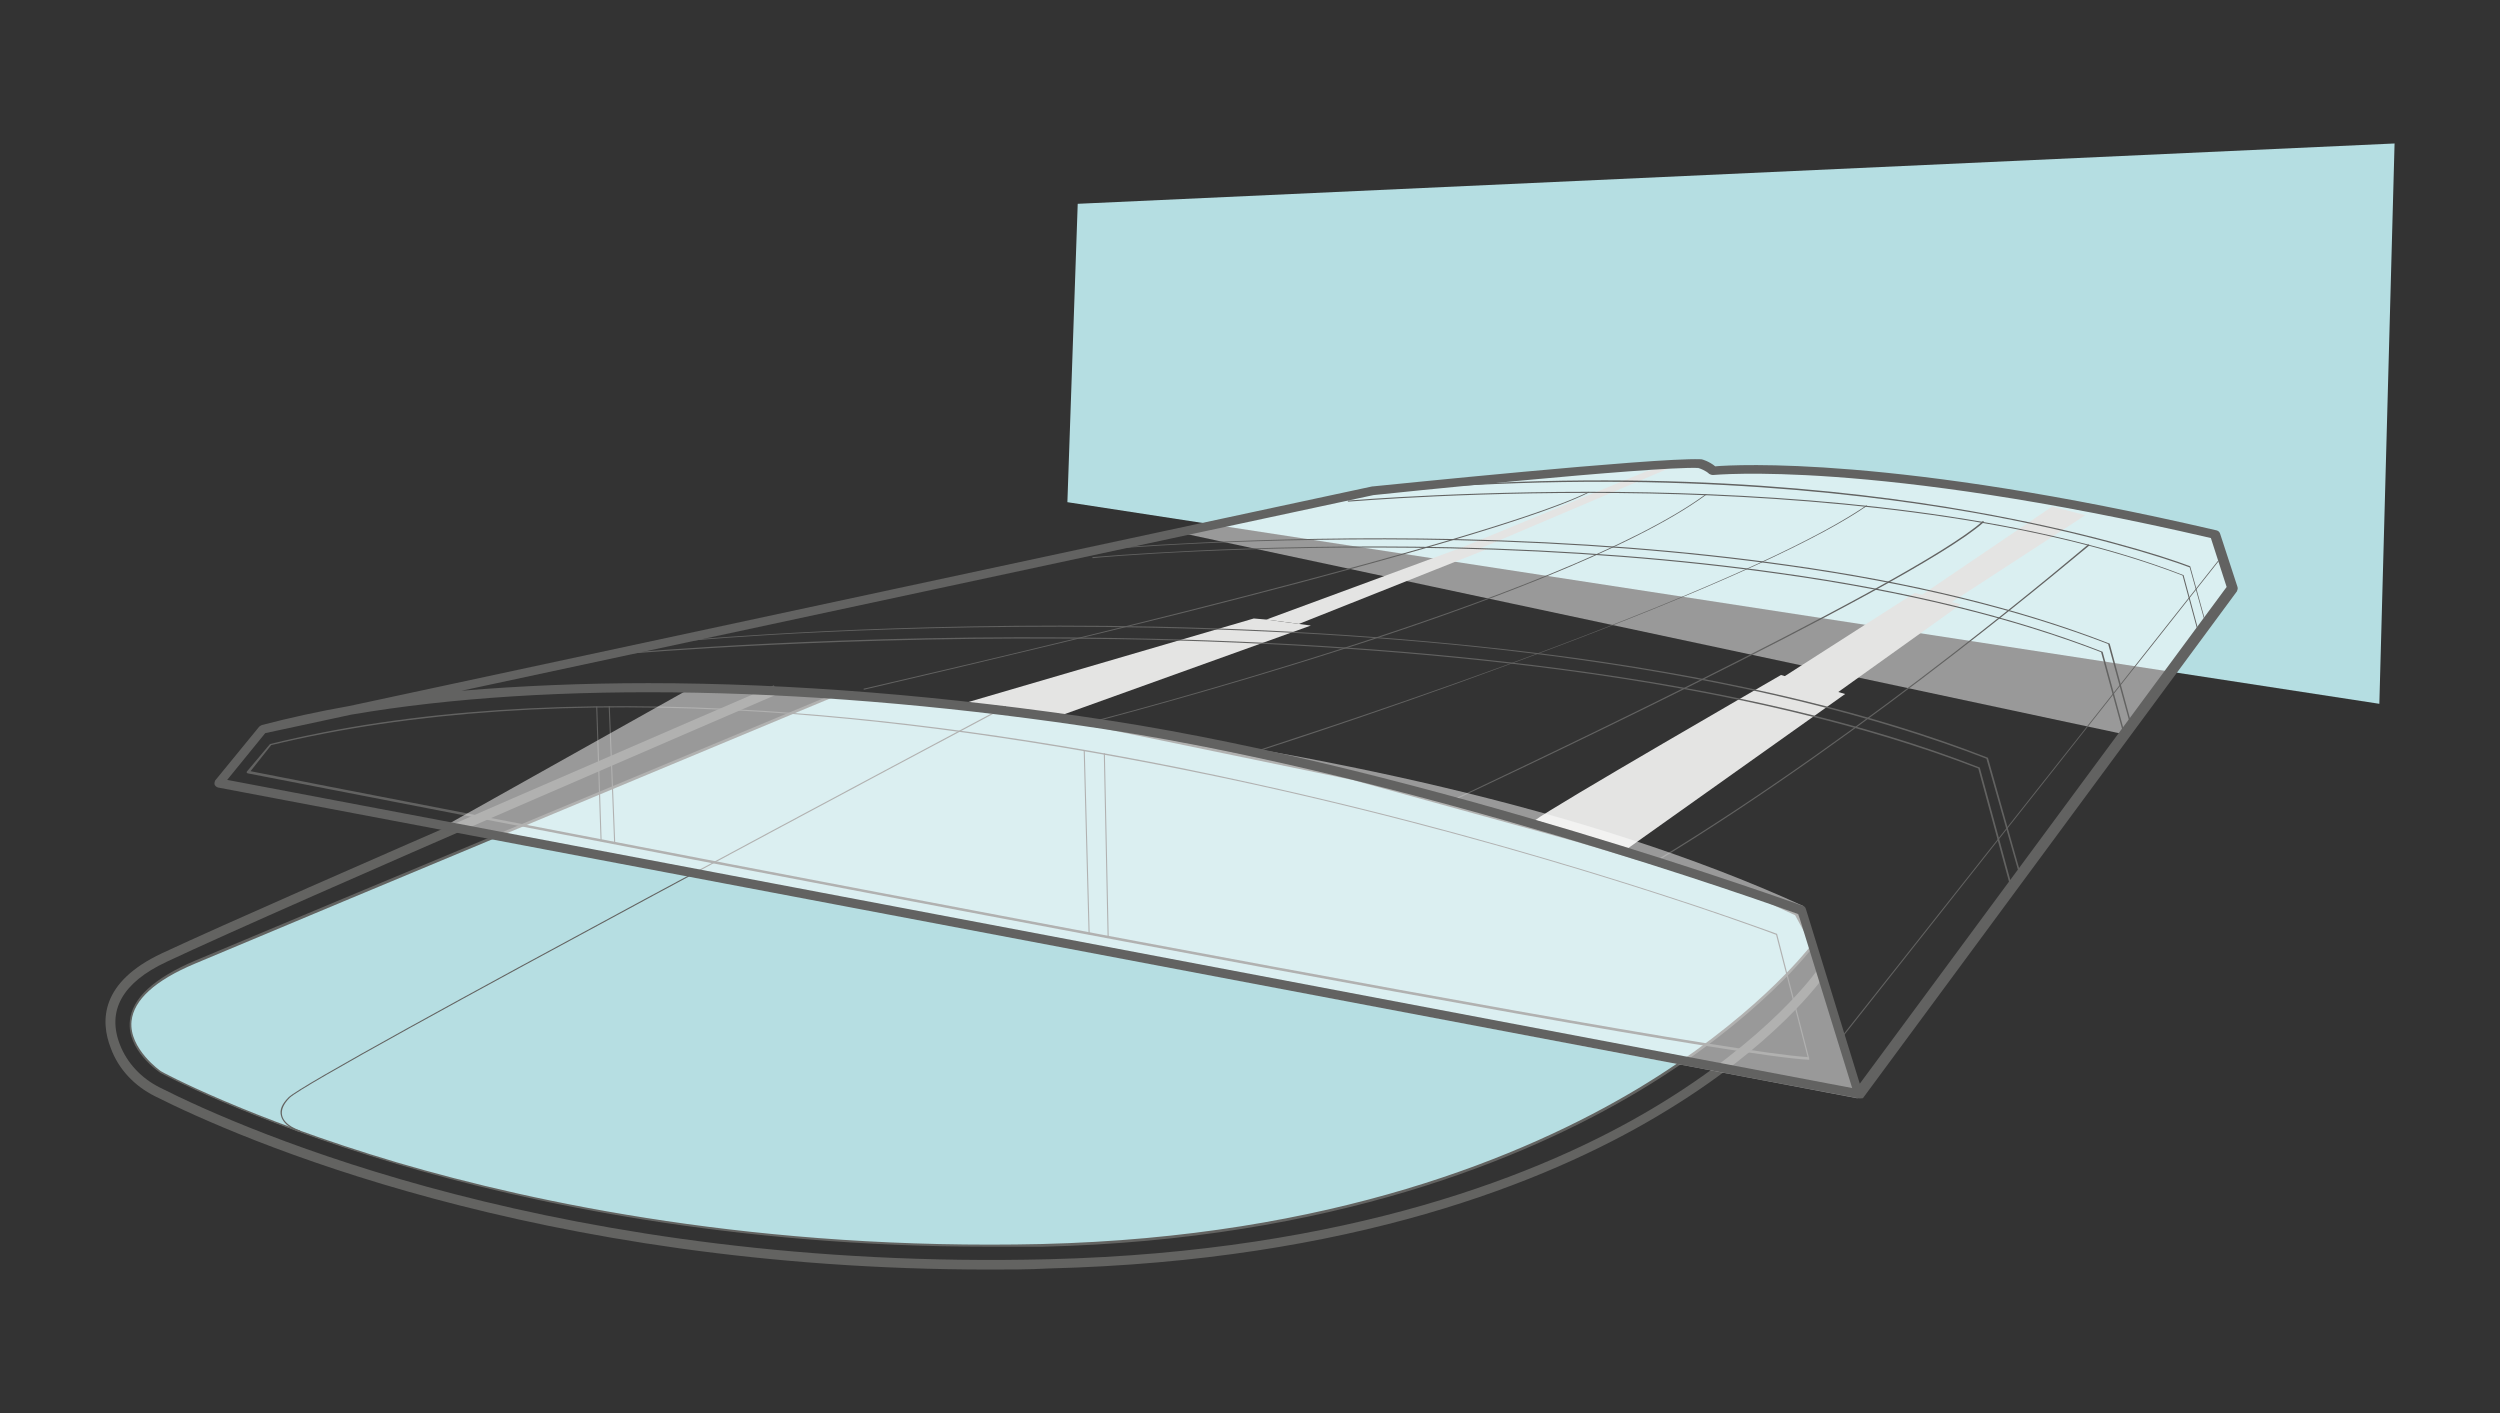 <?xml version="1.0" encoding="utf-8"?>
<!-- Generator: Adobe Illustrator 21.0.0, SVG Export Plug-In . SVG Version: 6.00 Build 0)  -->
<svg version="1.1" id="Layer_1" xmlns="http://www.w3.org/2000/svg" xmlns:xlink="http://www.w3.org/1999/xlink" x="0px" y="0px"
	 viewBox="0 0 460 260" style="enable-background:new 0 0 460 260;" xml:space="preserve">
<rect x="0" y="0" width="460" height="260" fill="#333333" stroke="none"/>
<style type="text/css">
	.st0{fill:#B7DFE3;}
	.st1{opacity:0.5;enable-background:new    ;}
	.st2{fill:#FFFFFF;}
	.st3{fill:#626261;}
	.st4{fill:#E4E3E3;}
	.st5{fill:none;stroke:#626261;stroke-width:3;stroke-linecap:round;stroke-linejoin:round;stroke-miterlimit:10;}
	.st6{fill:#B6DEE2;}
	.st7{fill:#636361;}
	.st8{opacity:0.5;}
	.st9{fill:#E4E4E3;}
	.st10{fill:none;}
	.st11{fill:none;stroke:#626261;stroke-width:0.5;stroke-linecap:round;stroke-linejoin:round;stroke-miterlimit:10;}
	.st12{fill:#B6DEE2;stroke:#636361;stroke-width:0.25;stroke-miterlimit:10;}
	.st13{fill:#B5DEE2;}
	.st14{opacity:0.5;fill:#FFFFFF;}
</style>
<g>
	<g>
		<path class="st0" d="M53.9-161.8V-314l294.2,30.4v72L52.6-143L53.9-161.8z M312.9-108.9c0,0-6.2,2.7-17.3,4.5
			c-25.9,5.6-72.4,3.8-84.9,3.3c-12.5-0.6-77.7-6.1-84.8-6.9c-7.1-0.8-21.7-4.1-21.7-8.7c0-4.6,16.5-9.8,23.3-11.7
			c6.8-1.9,117.5-36,122.3-37s7.8-1.9,10.2-1.5c0,0,14.8,9.7,24.6,20.3C294.3-136,310.3-116.5,312.9-108.9L312.9-108.9z"/>
	</g>
	<g class="st1">
		<path class="st2" d="M46.8-126.9c5.2-9.7,31.3-57,86.1-71.6c35.8-6,93.2-14.2,98.4-14.2c5.2,0,16.8,0.7,19,0.7
			c2.2,0,9.3,0.4,9.3,0.4s22.7-4.8,31.3-4.5s13,0.7,13,0.7l6-0.4c0,0,17.9-2.6,26.5-2.6c8.6,0,16.4,2.6,16.4,2.6l-8.9,19L304-185.8
			l-150.2,35.4L47.1-120.2L46.8-126.9L46.8-126.9z"/>
	</g>
	<g>
		<path class="st3" d="M241.3-97.6c-12.3,0-23.1-0.4-30-0.7c-13.4-0.6-82.2-7-90.7-8c-4.2-0.5-9.4-1.8-13.3-3.5
			c-3.5-1.4-7.6-3.7-7.6-6.5c0-5.3,13.1-10.5,20.1-12.4c2.5-0.7,17.1-5.1,35.5-10.7c37.4-11.3,88.6-26.8,92-27.5
			c1.2-0.2,2.3-0.5,3.3-0.7c3.4-0.8,5.9-1.3,7.9-1c0.1,0,0.2,0.1,0.2,0.2c0,0.1-0.1,0.2-0.2,0.2c-2-0.3-4.4,0.2-7.7,1
			c-1,0.2-2.1,0.5-3.3,0.7c-3.5,0.7-54.6,16.2-92,27.5c-18.4,5.6-33,10-35.5,10.7c-4.5,1.3-9.3,3.2-12.7,5c-4.6,2.5-7,4.9-7,7
			c0,2,2.6,4.1,7.3,6.1c3.9,1.6,9.1,3,13.2,3.5c8.5,1,77.3,7.4,90.7,8c17.8,0.8,62.1,2,89.2-3.8c12-1.9,14.5-4.1,14.5-4.1
			c0.1-0.1,0.2-0.1,0.3,0c0.1,0.1,0.1,0.2,0,0.3c-0.1,0.1-2.5,2.2-14.7,4.2C283.9-98.5,260.8-97.6,241.3-97.6z"/>
	</g>
	<g>
		<path class="st3" d="M241.4-100.2c-12.5,0-23.7-0.4-30.7-0.7c-12.6-0.6-78.2-6.1-84.8-6.9c-7.2-0.8-21.9-4.1-21.9-8.9
			c0-4.5,14.7-9.4,23.5-11.9c2.4-0.7,17.3-5.3,36.3-11c35-10.7,82.9-25.3,86-26c1.1-0.2,2.1-0.5,3-0.7c3.1-0.7,5.3-1.2,7.2-0.9
			c0.1,0,0.2,0.1,0.2,0.2c0,0.1-0.1,0.2-0.2,0.2c-1.8-0.3-4,0.2-7,0.9c-0.9,0.2-1.9,0.4-3,0.7c-3.1,0.6-51,15.3-86,26
			c-18.9,5.8-33.9,10.4-36.3,11c-20.9,6-23.2,10-23.2,11.5c0,4.4,14.8,7.7,21.5,8.5c6.7,0.8,72.2,6.3,84.8,6.9
			c17.3,0.8,60.3,2,84.8-3.3c11-1.8,17.2-4.4,17.3-4.5c0.1,0,0.2,0,0.3,0.1c0,0.1,0,0.2-0.1,0.3c-0.1,0-6.3,2.7-17.4,4.5
			C281-101,259.8-100.2,241.4-100.2z"/>
	</g>
	<g>
		<path class="st4" d="M297.8-136.8l51.7-29.8c0,0-7.5-8-9.1-8.6l-52.9,26.9C287.4-148.2,294.9-140.4,297.8-136.8z M254.8-174.1
			l62.5-18.1c0,0-2.7-1.6-4.3-2.1l-62.5,17.6C250.5-176.7,252.2-175.8,254.8-174.1z"/>
	</g>
	<g>
		<path class="st4" d="M318.5-191.2l33.3-9.8c0,0-1.5-0.9-2.4-1.2l-33.1,9.6C316.3-192.5,317-192.2,318.5-191.2L318.5-191.2z
			 M354-199.6l23.8-7.9c0,0-1.5-0.9-2.4-1.2l-23.6,7.8C351.8-200.9,352.6-200.5,354-199.6L354-199.6z M348.1-168l26.9-15.5
			c0,0-4.3-3.8-5.1-4.1l-27.5,14.1C342.4-173.6,346.6-169.8,348.1-168L348.1-168z"/>
	</g>
	<g>
		<path class="st3" d="M134.4-107C134.4-107,134.4-107,134.4-107c-2.4-0.2-3.5-0.6-3.6-1.3c-0.2-1.5,5.1-3.4,13.7-6.5l0.3-0.1
			c2.1-0.7,6.8-2.4,12.9-4.6c21.8-7.8,62.4-22.2,69.1-24.4c1.6-0.5,3.6-1.2,5.9-2c9.8-3.4,23.2-8.1,29.1-8.4
			c7.1-0.4,15.1,0.7,15.6,0.9c0.1,0,0.2,0.2,0.1,0.3c0,0.1-0.2,0.2-0.3,0.1c-0.5-0.2-8.4-1.3-15.4-0.9c-5.8,0.4-19.7,5.2-28.9,8.4
			c-2.3,0.8-4.3,1.5-5.9,2c-6.7,2.2-47.3,16.7-69.1,24.4c-6.1,2.2-10.8,3.8-12.9,4.6l-0.3,0.1c-6,2.1-13.5,4.8-13.4,6
			c0,0.2,0.4,0.7,3.2,0.9c0.1,0,0.2,0.1,0.2,0.2C134.6-107.1,134.5-107,134.4-107z"/>
	</g>
	<g>
		<path class="st3" d="M323.6-89.5c-0.1,0-0.2-0.1-0.2-0.1c-0.1-0.3-10.9-27.4-36.6-54.1c-15.1-15.7-32.3-28.2-51.1-37.2
			c-23.5-11.2-49.7-16.9-77.8-16.9c-18,0-35.2,4.5-51.2,13.3C94-177.6,82-167.7,71.2-155.3c-18.5,21.1-27.5,42.4-27.5,42.6
			c0,0.1-0.1,0.1-0.2,0.1c-0.1,0-0.1,0-0.2-0.1c-0.6-0.7-1.2-1.4-1.9-2.1c-0.1-0.1-0.1-0.1,0-0.2c7.5-19.7,22.3-40.6,39.5-55.9
			c22.5-19.9,48.8-30.5,76-30.5c28.5,0,55.3,5.8,79.5,17.2c19.4,9.1,37.2,21.8,53,37.8c26.9,27.2,38.7,54.7,38.8,55
			c0,0.1,0,0.1,0,0.2c0,0.1-0.1,0.1-0.1,0.1L323.6-89.5C323.7-89.5,323.6-89.5,323.6-89.5z M157.9-198.4c28.2,0,54.4,5.7,78,17
			c18.9,9,36.1,21.6,51.2,37.3c24.6,25.6,35.6,51.6,36.6,54.1l4-1.4c-1.1-2.6-13-28.8-38.6-54.7c-15.8-15.9-33.6-28.6-52.9-37.7
			c-24.2-11.4-50.9-17.1-79.3-17.1c-27.1,0-53.3,10.5-75.7,30.4c-17.1,15.2-31.9,36-39.4,55.6c0.5,0.6,1,1.2,1.5,1.8
			c1.2-2.7,10.2-22.7,27.5-42.4c10.9-12.4,22.9-22.3,35.7-29.4C122.6-193.9,139.8-198.4,157.9-198.4z"/>
	</g>
	<g>
		<path class="st4" d="M375.8-182.2l20.1-11.6c0,0-2.9-3.1-3.5-3.3l-20.6,10.5C371.7-186.6,374.7-183.6,375.8-182.2L375.8-182.2z"/>
	</g>
	<g>
		<path class="st3" d="M376-129.8c-0.1,0-0.2,0-0.2-0.1c-1.9-3.9-12.2-24.2-34-43.9c-12.6-11.3-26.7-20.3-41.9-26.7
			c-18.8-7.9-39.4-11.9-61.3-11.9c-14.2,0-94.7,12-98.1,12.7c-0.1,0-0.2-0.1-0.2-0.2c0-0.1,0.1-0.2,0.2-0.2
			c3.4-0.6,84-12.7,98.2-12.7c22,0,42.7,4,61.5,11.9c15.3,6.4,29.4,15.4,42,26.8c21.9,19.7,32.3,40.1,34.1,44
			C376.3-130,376.2-129.8,376-129.8C376.1-129.8,376-129.8,376-129.8z"/>
	</g>
	<g>
		<path class="st3" d="M374.1-134c-0.1,0-0.1,0-0.2-0.1c-0.1-0.1-0.1-0.2,0-0.3l23.8-18.2c-0.8-1.7-8.1-16.6-23.6-31.4
			c-9.6-9.2-20.5-16.5-32.4-21.7c-14.8-6.5-31.1-9.9-48.5-9.9c-11,0-34.4,3.8-36.6,4.2c-0.1,0-0.2-0.1-0.2-0.2
			c0-0.1,0.1-0.2,0.2-0.2c2.2-0.4,25.7-4.2,36.7-4.2c17.5,0,33.8,3.3,48.7,9.9c11.9,5.3,22.8,12.6,32.5,21.8
			c16.5,15.7,23.7,31.5,23.8,31.7c0,0.1,0,0.2-0.1,0.3L374.2-134C374.2-134,374.1-134,374.1-134z"/>
	</g>
	<g>
		<path class="st3" d="M51.9-109.7c-0.1,0-0.1,0-0.2-0.1l-0.6-0.7l-15.5-1.4c-0.1,0-0.2-0.1-0.2-0.2c0-0.1,0.1-0.2,0.2-0.2l4.5-1.2
			l2.2-0.6c0.1,0,0.2,0,0.3,0.2c0,0.1,0,0.2-0.2,0.3l-2.2,0.6l-3.4,0.9l14.3,1.3c0.1,0,0.1,0,0.1,0.1l0.6,0.7l67.7-18.6
			c0.1,0,0.2,0,0.3,0.2c0,0.1,0,0.2-0.2,0.3L51.9-109.7C52-109.7,51.9-109.7,51.9-109.7z M47.1-119.9c0,0-0.1,0-0.1-0.1l-2.2-1.8
			c-0.1-0.1-0.1-0.2,0-0.3c0.1-0.1,0.2-0.1,0.3,0l2.1,1.7l95.1-26.2c0.1,0,0.2,0,0.3,0.1c0,0,0,0,0,0.1
			c7.7-16.5,22.9-37.4,44.7-49.9c0.1-0.1,0.2,0,0.3,0.1c0.1,0.1,0,0.2-0.1,0.3c-24.7,14.1-40.9,39-47.2,56.1
			c0.5,0.5,1.1,0.6,1.4,0.6c1.1-2.6,16.8-39,49.8-56.5c0.1-0.1,0.2,0,0.3,0.1c0.1,0.1,0,0.2-0.1,0.3c-33.9,18-49.5,56.1-49.7,56.5
			c0,0.1-0.1,0.1-0.2,0.1c-0.1,0-1.2,0-1.9-0.9c0-0.1-0.1-0.1,0-0.2c0.8-2,1.7-4.2,2.7-6.4c0,0-0.1,0-0.1,0L47.1-119.9
			C47.1-119.9,47.1-119.9,47.1-119.9z M397.1-154.5c-0.1,0-0.1,0-0.2-0.1c-0.1-0.1-0.1-0.2,0-0.3l17.7-13.9
			c-0.7-1.5-6.4-13-18.4-24.4c-11.8-11.2-32.3-24.5-63-24.5c0,0-0.1,0-0.1,0c-8.5,0-24.6,2.7-26.6,3c-0.1,0-0.2-0.1-0.3-0.2
			c0-0.1,0.1-0.2,0.2-0.2c2-0.4,18.1-3,26.6-3c0,0,0.1,0,0.1,0c30.8,0,51.4,13.4,63.3,24.7c12.9,12.2,18.5,24.6,18.6,24.7
			c0,0.1,0,0.2-0.1,0.3l-17.9,14C397.2-154.5,397.1-154.5,397.1-154.5z M208.6-157.6C208.6-157.6,208.6-157.6,208.6-157.6
			c0,0-0.9,0-1.4-0.6c0-0.1-0.1-0.1,0-0.2c3.6-9.6,10.2-19.6,18.2-27.5c0.1-0.1,0.2-0.1,0.3,0s0.1,0.2,0,0.3
			c-7.8,7.6-14.6,17.8-18.1,27.2c0.3,0.2,0.6,0.3,0.8,0.4c0.7-1.6,6.7-15.4,18.8-27.1c0.1-0.1,0.2-0.1,0.3,0c0.1,0.1,0.1,0.2,0,0.3
			c-12.7,12.2-18.7,26.9-18.7,27.1C208.7-157.7,208.6-157.6,208.6-157.6z"/>
	</g>
	<g>
		<path class="st3" d="M332.2-87.5C332.1-87.5,332.1-87.5,332.2-87.5l-21.1-1.6c-0.1,0-0.2-0.1-0.2-0.2v-1.5c0-0.1,0-0.1,0.1-0.2
			l8.7-7.1c0.1-0.1,0.2-0.1,0.3,0c0.1,0.1,0.1,0.2,0,0.3l-8.6,7v1.2l20.8,1.6l92.9-80.8l-0.1-0.8l-2.9-0.1c0,0,0,0.1-0.1,0.1
			l-45.8,39.9c0,0,0,0,0,0l-47.9,38.6c-0.1,0.1-0.2,0.1-0.3,0c-0.1-0.1-0.1-0.2,0-0.3l47.9-38.6l45.6-39.6l-7.2-0.2
			c-0.1,0-0.2-0.1-0.2-0.2c0-0.1,0.1-0.2,0.2-0.2c0,0,0,0,0,0l10.9,0.2c0.1,0,0.2,0.1,0.2,0.2l0.1,1.1c0,0.1,0,0.1-0.1,0.2l-93.1,81
			C332.3-87.5,332.2-87.5,332.2-87.5z M51.9-109.7C51.9-109.7,51.9-109.7,51.9-109.7c-12.9-1-16.2-1.2-17-1.4c0,0,0,0,0,0l0,0
			c-0.3-0.1-0.3-0.1-0.3-0.2c0-0.1,0-0.2,0.1-0.2c0.1,0,0.5-0.4,0.8-0.8c0.1-0.1,0.2-0.1,0.3,0c0.1,0.1,0.1,0.2,0,0.3
			c-0.2,0.2-0.3,0.4-0.5,0.5c2.4,0.2,12.5,1,16.6,1.3c0.1,0,0.2,0.1,0.2,0.2C52.1-109.8,52-109.7,51.9-109.7z M45.6-111.2
			c-0.1,0-0.2-0.1-0.2-0.2c0-0.1,0-0.2,0.1-0.3l96.2-27.6l65.6-19.5c0.1,0,0.2,0,0.3,0.1c0,0.1,0,0.2-0.1,0.3l-65.6,19.5L45.6-111.2
			C45.6-111.2,45.6-111.2,45.6-111.2z M39.8-111.5c-0.1,0-0.2-0.1-0.2-0.2c0-0.1,0-0.2,0.1-0.3l3.6-1.1l96.4-27.2
			c0.1,0,0.2,0,0.3,0.1c0,0.1,0,0.2-0.1,0.3l-96.4,27.2L39.8-111.5C39.8-111.5,39.8-111.5,39.8-111.5z M145.2-145.9
			c-0.1,0-0.2-0.1-0.2-0.2c0-0.1,0-0.2,0.2-0.3l64.4-17.4c0.1,0,0.2,0,0.3,0.2c0,0.1,0,0.2-0.2,0.3L145.2-145.9
			C145.2-145.9,145.2-145.9,145.2-145.9z M208.6-157.6c-0.1,0-0.2-0.1-0.2-0.2c0-0.1,0-0.2,0.1-0.3l45.3-13.3c0.1,0,0.2,0,0.3,0.1
			c0,0.1,0,0.2-0.1,0.3L208.6-157.6C208.6-157.6,208.6-157.6,208.6-157.6z M211.2-162.7c-0.1,0-0.2-0.1-0.2-0.2c0-0.1,0-0.2,0.1-0.3
			l37.4-11.6c0.1,0,0.2,0,0.3,0.1c0,0.1,0,0.2-0.1,0.3L211.2-162.7C211.3-162.7,211.2-162.7,211.2-162.7z"/>
	</g>
	<g>
		<path class="st3" d="M331.9-89C331.9-89,331.9-89,331.9-89l-20.8-1.5c-0.1,0-0.2-0.1-0.2-0.2c0-0.1,0.1-0.2,0.2-0.2l20.7,1.5
			L425-170c0.1-0.1,0.2-0.1,0.3,0c0.1,0.1,0.1,0.2,0,0.3L332-89.1C332-89.1,332-89,331.9-89z M51.2-110.5c-0.1,0-0.2-0.1-0.2-0.2
			c0-0.1,0-0.2,0.1-0.3l204.4-59.3c0.1,0,0.2,0,0.3,0.1c0,0.1,0,0.2-0.1,0.3L51.2-110.5C51.3-110.5,51.2-110.5,51.2-110.5z
			 M398-152.3c-0.1,0-0.1,0-0.2-0.1c-0.1-0.1-0.1-0.2,0-0.3l20.7-17.3c0.1-0.1,0.2-0.1,0.3,0c0.1,0.1,0.1,0.2,0,0.3l-20.7,17.3
			C398.1-152.3,398-152.3,398-152.3z"/>
	</g>
	<g>
		<path class="st3" d="M335-218c8.2,0,17.4,0.8,25.8,3.5c22.4,7.1,39.2,23.1,45.5,32.1c6.3,9,7.9,12.4,7.9,12.4l10.9,0.2l0.1,1.1
			l-93.1,80.9l-21-1.6l0.9-3.8l6.5-5.2l-3.4-8.1c0,0-5.2,3.5-17.3,5.2c-8.6,1.2-30,3.6-58.5,3.6c-11.9,0-25-0.4-38.9-1.5
			c-47.4-3.8-76.6-5.8-90.1-9.8c-14-4.1-14.6-10.3,3.9-17.8l-62.2,16.9l-17.1-1.4l0.9-0.8l6.8-1.8l-0.9-1.1
			c0,0,25.7-72.9,102.9-85.7c77.4-10.7,86.8-11.7,91.4-11.7s17,0,18.9,0.4c1.8,0.4,4.9,0.5,4.9,0.5s20.5-3.8,25.1-3.8
			c2.6,0,6.8-0.1,10.6-0.1c2.8,0,5.3,0.1,6.6,0.3c0.7,0.1,1.5,0.2,2.3,0.2c2.8,0,5.8-0.7,5.8-0.7S321.1-218,335-218 M335-219.7
			c-13.9,0-25,2.3-25.5,2.4c-0.1,0-2.9,0.6-5.4,0.6c-0.7,0-1.4-0.1-1.9-0.2c-1.3-0.3-3.5-0.4-7-0.4c-2,0-4.2,0-6.2,0.1
			c-1.6,0-3.2,0.1-4.4,0.1c-4.5,0-23.1,3.4-25.2,3.8c-0.6,0-3-0.1-4.4-0.4c-1.4-0.3-7.4-0.5-19.2-0.5c-4.8,0-13.9,1-91.6,11.8l0,0
			c-17.8,3-34.4,9.4-49.3,19c-11.9,7.7-22.7,17.6-32.1,29.2c-16.1,19.8-22.5,37.8-22.8,38.6c-0.1,0.2-0.1,0.4-0.1,0.6l-4.6,1.2
			c-0.3,0.1-0.5,0.2-0.7,0.4l-0.9,0.8c-0.7,0.6-0.8,1.7-0.1,2.4c0.3,0.3,0.7,0.5,1.1,0.6l17.1,1.4c0.2,0,0.4,0,0.6-0.1l48.6-13.2
			c-2,1.8-2.9,3.6-2.8,5.5c0.2,3.6,3.9,6.4,11.5,8.6c12.5,3.7,37.4,5.7,78.7,8.9c3.8,0.3,7.7,0.6,11.8,0.9c13,1,26,1.5,39.1,1.5
			c29.2,0,50.8-2.5,58.7-3.6c8.5-1.2,13.7-3.2,16.3-4.5l2.2,5.2l-5.5,4.4c-0.3,0.2-0.5,0.6-0.6,1l-0.9,3.8c-0.2,0.9,0.4,1.8,1.3,2
			c0.1,0,0.2,0,0.2,0l21,1.6c0.5,0,0.9-0.1,1.3-0.4l93.1-80.9c0.4-0.4,0.6-0.9,0.6-1.5l-0.1-1.1c-0.1-0.9-0.8-1.5-1.7-1.5l-9.9-0.2
			c-0.9-1.6-3-5.2-7.6-11.7c-5.6-8-22.5-25.1-46.4-32.7C353.9-218.5,345-219.7,335-219.7L335-219.7z"/>
	</g>
</g>
<g>
	<g>
		<path class="st3" d="M-199.2,384.3l-1.4-1.4l0.7-0.7c2.7-2.7,5.5-5.6,7.6-7.9c-8.2,3.7-20.8,5.2-30.4,6.4c-2.2,0.3-4.2,0.5-6,0.8
			c-11.6,1.6-46.9,3.1-73.5,1.5c-26.7-1.6-64.9-5.3-65.3-5.3c-0.9-0.1-2.3-0.2-4.2-0.4c-8.8-0.8-27.1-2.5-38.3-6.1
			c-6.6-2.1-10.6-5-11.7-8.5c-1.2-3.8,1.3-7.3,2.3-8.5l0.1-0.2c2.9-3.9,19-9.5,20.8-10.1l153.6-50.6l0.6,1.9l-1.8,0.6l-151.8,50
			c-4.8,1.6-17.6,6.5-19.8,9.4l-0.1,0.2c-0.9,1.2-2.9,3.9-2,6.7c0.9,2.8,4.4,5.2,10.4,7.1c11,3.5,29.2,5.2,37.9,6
			c1.9,0.2,3.3,0.3,4.2,0.4c0.4,0,38.6,3.7,65.2,5.3c26.6,1.6,61.6,0.2,73.1-1.4c1.8-0.3,3.9-0.5,6.1-0.8
			c11.2-1.4,26.4-3.3,33.5-8.4c0.4-0.3,1.4-1,2-0.2c0.7,0.8,1,1.2-11.1,13.4L-199.2,384.3z"/>
	</g>
	<g>
		<path class="st3" d="M-384,371.5C-384,371.5-384,371.5-384,371.5c-2.7-0.3-4-0.7-4.1-1.5c-0.2-1.7,5.5-4,14.8-7.6l0.4-0.2
			c2.4-0.9,7.7-3,14.7-5.6c23.9-9.2,68.5-26.2,75.8-28.8c1.8-0.6,4-1.5,6.5-2.4c10.8-4,25.7-9.6,32.1-10c7.9-0.5,18.4,1.1,19,1.3
			c0.1,0,0.2,0.2,0.2,0.3c0,0.1-0.2,0.2-0.3,0.2c-0.5-0.2-11-1.8-18.8-1.3c-6.4,0.4-21.8,6.2-31.9,10c-2.5,1-4.7,1.8-6.5,2.4
			c-7.3,2.6-51.9,19.7-75.8,28.8c-7,2.7-12.3,4.7-14.7,5.6l-0.4,0.2c-6.9,2.6-14.7,5.6-14.5,7c0,0.2,0.4,0.8,3.6,1.1
			c0.1,0,0.2,0.1,0.2,0.3C-383.7,371.4-383.8,371.5-384,371.5z"/>
	</g>
	<g>
		<path class="st5" d="M-391.7,372.9"/>
	</g>
	<g>
		<path class="st6" d="M-243.7,296.7c0,0,10.1,9,13.5,13.4c3.4,4.4,10.4,11.3,15.2,18.8c4.9,7.5,16.8,24.2,21.7,36.8l0.5,1.8
			c0,0-7.2,5-19.2,7.2c-27.8,6.5-77.7,4.5-91.2,3.9c-13.5-0.7-83.5-7.1-91.1-8.1c-7.6-1-23.3-4.8-23.3-10.2
			c0-5.4,17.7-11.4,25.1-13.7c7.3-2.3,126.4-41.7,131.4-43.4C-255.7,301.3-244.9,296.7-243.7,296.7"/>
		<path class="st7" d="M-270.1,379.5c-13.4,0-25.5-0.5-33-0.8c-13.6-0.7-84-7.2-91.1-8.1c-7.7-1-23.5-4.8-23.5-10.3
			c0-5.4,17.6-11.5,25.1-13.8c7.1-2.2,124.6-41.1,131.4-43.4c2.4-0.8,5.8-2.1,9.1-3.4c4.1-1.6,7.7-3,8.5-3c0,0,0,0,0,0l0,0l0,0
			c0.1,0.1,10.2,9.1,13.5,13.4c1.2,1.6,2.8,3.4,4.7,5.5c3.3,3.8,7.4,8.5,10.6,13.3c0.9,1.4,2,3,3.2,4.9c5.8,8.6,14.5,21.6,18.5,32
			l0.5,1.9l-0.1,0.1c-0.1,0.1-7.4,5.1-19.2,7.2C-227.6,378.5-250.4,379.5-270.1,379.5z M-243.7,296.9c-0.8,0-4.4,1.5-8.3,3
			c-3.3,1.3-6.6,2.6-9.1,3.4c-6.8,2.3-124.2,41.2-131.4,43.4c-7.5,2.3-25,8.4-25,13.6c0,5.3,16,9.1,23.2,10
			c7.2,0.9,77.6,7.4,91.1,8.1c18.6,0.9,64.8,2.3,91.2-3.8c11.2-2,18.3-6.6,19.1-7.1l-0.5-1.7c-4-10.3-12.7-23.3-18.5-31.9
			c-1.3-1.9-2.4-3.5-3.2-4.9c-3.1-4.9-7.3-9.5-10.5-13.3c-1.9-2.1-3.5-4-4.7-5.5C-233.5,306-243,297.5-243.7,296.9z"/>
	</g>
	<g>
		<polygon class="st6" points="-497.5,326.4 -497.5,254.7 -243.7,189.7 -239.7,274.9 -239.7,282.8 -498.6,342.9 		"/>
	</g>
	<g class="st8">
		<polygon class="st2" points="-237.5,234.3 -288.4,234.3 -351.7,239.9 -402.8,250.3 -414.1,255.9 -413.9,337 -185,372.9 
			-230.2,243.7 		"/>
	</g>
	<g>
		<g>
			<g>
				<g>
					<path class="st9" d="M-217,324.6l53.1-31.1c0,0-14.5-16-15.7-17l-54.5,29.4C-234,305.8-227.3,313.2-217,324.6z"/>
				</g>
			</g>
		</g>
		<g>
			<g>
				<g>
					<path class="st9" d="M-166.2,290l24.9-13.2c0,0-10.8-12.2-12.1-13.2l-24.5,14.6C-177.9,278.2-169.4,286.9-166.2,290z"/>
				</g>
			</g>
		</g>
	</g>
	<g>
		<g>
			<g>
				<g>
					<path class="st9" d="M-275.6,270.3l50.8-17.7c0,0-10.5-5.6-11.7-6.1l-54.8,13C-291.3,259.5-285.2,261.8-275.6,270.3z"/>
				</g>
			</g>
		</g>
		<g>
			<g>
				<g>
					<path class="st9" d="M-225.9,252.3l33.6-10.2c0,0-7.6-3.9-8.9-4.5l-34.4,9.4C-235.5,247-229.1,250.7-225.9,252.3z"/>
				</g>
			</g>
		</g>
	</g>
	<g>
		<path class="st3" d="M-308.1,444.1c0,0-0.1,0-0.1-0.1c0-0.1,0-0.1,0-0.2l118.9-70.9l-223-35.4c-0.1,0-0.1-0.1-0.1-0.1
			c0-0.1,0.1-0.1,0.1-0.1l223.4,35.4c0.1,0,0.1,0,0.1,0.1c0,0.1,0,0.1-0.1,0.1L-308.1,444.1C-308,444.1-308.1,444.1-308.1,444.1z"/>
	</g>
	<g>
		<path class="st3" d="M-496.2,361.4c-0.4,0-0.8-0.3-1-0.7c-0.2-0.5,0.2-1.1,0.7-1.2l82.3-23.3c0.5-0.2,1.1,0.2,1.3,0.7
			c0.2,0.5-0.2,1.1-0.7,1.2l-82.3,23.3C-496,361.3-496.1,361.4-496.2,361.4z"/>
	</g>
	<g>
		<path class="st3" d="M-494.7,363.1c-0.1,0-0.2-0.1-0.2-0.2c0-0.1,0-0.3,0.2-0.3l86.7-24.5c0.1,0,0.3,0,0.3,0.2
			c0,0.1,0,0.3-0.2,0.3L-494.7,363.1C-494.7,363.1-494.7,363.1-494.7,363.1z"/>
	</g>
	<g>
		<g>
			<path class="st3" d="M-304.9,446.6c-0.3,0-0.7-0.2-0.9-0.5c-0.3-0.5-0.1-1.1,0.4-1.4L-142,348l35.4-20.8
				c-2.6-6.1-20.9-46.3-63.7-72.6c-0.2-0.1-22.7-14.3-42.8-17.8c-14.7-2.6-34.1-2-45.7-1.6l-1.9,0.1c-0.6,0-1-0.4-1-1
				c0-0.6,0.4-1,1-1l1.9-0.1c11.7-0.4,31.2-1,46.1,1.6c20.6,3.6,43.3,17.9,43.6,18.1c46.9,28.8,64.7,73.9,64.9,74.4
				c0.2,0.5,0,1-0.4,1.2l-36.8,21.5l-162.9,96.3C-304.5,446.5-304.7,446.6-304.9,446.6z"/>
		</g>
	</g>
	<g>
		<path class="st3" d="M-413.9,338c-0.6,0-1-0.4-1-1c0-3-0.9-72.7-0.8-75c0-0.5,0-1.2,0.1-1.8c0.1-3.3,0.2-4.5,0.8-5.1
			c0,0,0.1-0.1,0.1-0.1c0.3-0.2,26.3-17.2,72.5-16.3l1.8-0.3c11.7-2.1,42.8-7.8,79.8-5.2c0.6,0,1,0.5,0.9,1.1c0,0.6-0.5,1-1.1,0.9
			c-36.8-2.6-67.6,3-79.3,5.2l-1.9,0.3c-0.1,0-0.1,0-0.2,0c-43.4-0.9-68.6,14.2-71.2,15.8c-0.2,0.6-0.2,2.5-0.2,3.7
			c0,0.6,0,1.3-0.1,1.8c-0.1,1.7,0.5,49.7,0.8,74.8C-412.9,337.6-413.3,338-413.9,338C-413.9,338-413.9,338-413.9,338z
			 M-413.3,256.5L-413.3,256.5z"/>
	</g>
	<g>
		<path class="st5" d="M-260.7,234.3"/>
	</g>
	<g>
		<path class="st3" d="M-390.7,337.9c-0.1,0-0.1-0.1-0.1-0.1l-4-86.8c0-0.1,0.1-0.1,0.1-0.1c0.1,0,0.1,0.1,0.1,0.1l4,86.8
			C-390.6,337.8-390.6,337.9-390.7,337.9C-390.7,337.9-390.7,337.9-390.7,337.9z"/>
	</g>
	<g>
		<path class="st3" d="M-388.6,338.2c-0.1,0-0.1-0.1-0.1-0.1l-4-87.8c0-0.1,0.1-0.1,0.1-0.1c0.1,0,0.1,0.1,0.1,0.1l4,87.8
			C-388.5,338.1-388.5,338.2-388.6,338.2C-388.6,338.2-388.6,338.2-388.6,338.2z"/>
	</g>
	<g>
		<path class="st3" d="M-369.2,260c-0.1,0-0.1-0.1-0.1-0.1l-0.5-14.4c0-0.1,0.1-0.1,0.1-0.1c0.1,0,0.1,0.1,0.1,0.1l0.5,14.4
			C-369.1,260-369.1,260-369.2,260C-369.2,260-369.2,260-369.2,260z"/>
	</g>
	<g>
		<path class="st3" d="M-366.9,259.8c-0.1,0-0.1-0.1-0.1-0.1l-0.4-14.5c0-0.1,0.1-0.1,0.1-0.1c0,0,0,0,0,0c0.1,0,0.1,0.1,0.1,0.1
			l0.4,14.5C-366.8,259.8-366.9,259.8-366.9,259.8C-366.9,259.8-366.9,259.8-366.9,259.8z"/>
	</g>
	<g>
		<path class="st3" d="M-336.2,260.1c-0.1,0-0.1-0.1-0.1-0.1l-0.4-14.7c0-0.1,0.1-0.1,0.1-0.1c0,0,0,0,0,0c0.1,0,0.1,0.1,0.1,0.1
			l0.4,14.7C-336.1,260-336.2,260.1-336.2,260.1C-336.2,260.1-336.2,260.1-336.2,260.1z"/>
	</g>
	<g>
		<path class="st3" d="M-338.3,260.1c-0.1,0-0.1-0.1-0.1-0.1l-0.4-14.7c0-0.1,0.1-0.1,0.1-0.1c0,0,0,0,0,0c0.1,0,0.1,0.1,0.1,0.1
			l0.4,14.7C-338.2,260-338.3,260.1-338.3,260.1C-338.3,260.1-338.3,260.1-338.3,260.1z"/>
	</g>
	<g>
		<path class="st3" d="M-132.3,343.1c-0.1,0-0.2-0.1-0.2-0.1c-9.8-21.8-28.1-45.3-34.3-52.6l-1-1.2c-7.3-8.5-13.5-15.8-36.9-31.9
			c-24.3-16.8-57.8-23.2-58.2-23.2c-0.1,0-0.2-0.2-0.2-0.3c0-0.1,0.2-0.2,0.3-0.2c0.3,0.1,34,6.5,58.4,23.3
			c23.4,16.2,29.7,23.5,37,32l1,1.2c6.2,7.3,24.6,30.9,34.4,52.7c0.1,0.1,0,0.3-0.1,0.3C-132.2,343.1-132.3,343.1-132.3,343.1z"/>
	</g>
	<g>
		<path class="st3" d="M-193.2,365.9C-193.2,365.9-193.3,365.9-193.2,365.9l-219-31.1c-0.1,0-0.1-0.1-0.1-0.1v-75.6
			c0,0,0-0.1,0.1-0.1c5.6-3,11.4-5.5,17.4-7.6c8.4-3,17.7-5.2,27-6.5c5.6-0.7,12.5-1.7,21.5-1.1c6.8,0.5,12,1.6,15.5,2.4
			c2.7,0.6,8.9,2.1,19.5,5.9c14.9,5.2,28.7,12.5,33.2,15.8c9.1,6.6,40.3,30.1,60.4,57.1c16.3,22.1,24.5,40.6,24.6,40.8
			c0,0,0,0.1,0,0.1C-193.2,365.9-193.2,365.9-193.2,365.9z M-412.1,334.6l218.7,31c-1-2.1-9.1-19.7-24.5-40.5
			c-20-27-51.2-50.5-60.3-57.1c-4.6-3.3-18.3-10.6-33.2-15.8c-10.6-3.7-16.8-5.3-19.5-5.8c-3.5-0.8-8.7-1.9-15.5-2.3
			c-9-0.6-15.9,0.3-21.5,1.1c-9.2,1.2-18.6,3.5-27,6.5c-5.9,2.1-11.7,4.7-17.3,7.6V334.6z"/>
	</g>
	<g>
		<path class="st3" d="M-334.2,345.9C-334.3,345.9-334.3,345.9-334.2,345.9l-2.2-1.8l-28-4c-0.1,0-0.1-0.1-0.1-0.1l-2.6-76.7
			c0,0,0-0.1,0-0.1c0,0,0.1,0,0.1,0l28.5-0.1l0,0c0.1,0,0.1,0.1,0.1,0.1l2.2,80.7l1.9,1.6l-2-85.4l-32.7-0.3l3.3,81.4
			c0,0.1-0.1,0.1-0.1,0.1c-0.1,0-0.1-0.1-0.1-0.1l-3.3-81.6c0,0,0-0.1,0-0.1c0,0,0.1,0,0.1,0l32.9,0.3c0.1,0,0.1,0.1,0.1,0.1l2,85.8
			C-334.1,345.8-334.1,345.9-334.2,345.9C-334.2,345.9-334.2,345.9-334.2,345.9z M-364.3,339.9l27.8,4l-2.1-80.5l-28.2,0.1
			L-364.3,339.9z"/>
	</g>
	<g>
		<path class="st3" d="M-298,351c-0.1,0-0.1-0.1-0.1-0.1l-1.6-94.2c0-0.1,0.1-0.1,0.1-0.1c0.1,0,0.1,0.1,0.1,0.1l1.6,94.2
			C-297.9,351-297.9,351-298,351z"/>
	</g>
	<g>
		<path class="st3" d="M-300.2,350.7c-0.1,0-0.1-0.1-0.1-0.1l-1.6-94.7c0-0.1,0.1-0.1,0.1-0.1c0,0,0,0,0,0c0.1,0,0.1,0.1,0.1,0.1
			l1.6,94.7C-300.1,350.7-300.1,350.7-300.2,350.7C-300.2,350.7-300.2,350.7-300.2,350.7z"/>
	</g>
	<g>
		<path class="st10" d="M-392.7,243.6"/>
	</g>
	<g>
		<path class="st11" d="M-340.2,370.1"/>
	</g>
	<g>
		<path class="st11" d="M-284.8,253.5"/>
	</g>
	<g>
		<path class="st3" d="M-185,373c-0.1,0-0.1,0-0.1-0.1c0-0.1-1.6-6-23.6-40.8c-22-34.8-68.8-66.6-69.3-66.9
			c-22-13.6-42.3-19.5-55.6-22.1c-14.3-2.8-23.6-2.3-23.7-2.3c-0.1,0-0.1,0-0.1-0.1c0-0.1,0-0.1,0.1-0.1c0.1,0,9.4-0.5,23.7,2.3
			c13.2,2.5,33.6,8.5,55.7,22.1c0.5,0.3,47.3,32.1,69.3,67c22.1,34.9,23.6,40.6,23.7,40.9C-184.9,372.9-184.9,373-185,373
			C-185,373-185,373-185,373z"/>
	</g>
	<g>
		<path class="st5" d="M-252.9,294.2"/>
	</g>
	<g>
		<polygon class="st2" points="-246.4,293.7 -244.5,295.6 -244,295 -244.5,293.2 -246.2,293.2 		"/>
	</g>
	<g>
		<path class="st12" d="M-243.7,296.7"/>
	</g>
	<g>
		<g>
			<g>
				<g>
					<path class="st3" d="M-329.2,279l-0.2-0.2c0,0,0.4-0.3,2.5-0.6c2.1-0.3,4.8-1.5,5-1.7c0,0,0.3-0.6,0.6-1c0-0.1,0-0.1,0.1-0.2
						l0.2,0.1c0,0.1,0,0.2-0.1,0.2c-0.6,1-0.6,1.1-0.7,1.1c-0.2,0.2-3,1.5-5.1,1.8C-328.8,278.8-329.2,279-329.2,279z"/>
				</g>
				<g>
					<path class="st3" d="M-329.4,277.8l-0.1-0.2c0.3-0.1,0.9-0.4,1.7-0.8c1.1-0.5,2.3-1.2,3.1-1.3c0.6-0.1,1-0.2,1.1-0.7
						c0,0,0-0.2,0.1-0.3c1.1-4,1.2-4,1.3-4.1l0.1,0.2l0-0.1l0.1,0.1c-0.1,0.1-0.4,0.9-1.2,3.9c0,0.2-0.1,0.3-0.1,0.3
						c-0.2,0.6-0.7,0.7-1.3,0.9c-0.8,0.2-2.1,0.8-3.1,1.3C-328.4,277.4-329,277.8-329.4,277.8z"/>
				</g>
				<g>
					<g>
						<g>
							<g>
								<path class="st3" d="M-331.8,280.5c0,0-0.1,0-0.1,0c-0.2,0-0.2-0.2-0.3-0.3c-0.1,0-0.2-0.1-0.3-0.3c0-0.1,0-0.2,0-0.3
									c-0.1-0.1-0.1-0.2-0.2-0.4c0-0.1,0-0.2,0.1-0.3c0-0.1-0.1-0.2-0.1-0.4c0-0.1,0-0.1,0.1-0.2c0,0-0.1-0.1-0.1-0.2
									c0-0.1,0-0.1,0-0.2c0.1-0.1,0.2-0.1,0.3-0.1l0,0c0.1,0,0.3-0.1,0.5-0.2c0.1,0,0.2-0.1,0.2-0.1c0.2-0.1,0.9-0.2,1.1-0.1
									c0.1,0,0.2,0,0.3,0c0.1,0,0.3,0,0.4,0.1c0.2,0,0.6,0.1,0.6,0.1l0,0.2c0,0-0.3-0.1-0.6-0.1c-0.1,0-0.3,0-0.4-0.1
									c-0.1,0-0.2,0-0.3,0c-0.2,0-0.8,0.1-1,0.1c0,0-0.1,0-0.2,0.1c-0.2,0.1-0.4,0.2-0.5,0.2l0,0c0,0-0.1,0-0.1,0
									c0,0.1,0.1,0.1,0.1,0.1l0,0.2c0,0,0,0-0.1,0.1c0,0.2,0.1,0.2,0.1,0.2l0,0.2c0,0-0.1,0.1-0.1,0.1c0,0.2,0.1,0.2,0.1,0.3
									l0,0.1c0,0,0,0.1,0,0.2c0.1,0.1,0.2,0.2,0.2,0.2l0.1,0.1c0,0.1,0.1,0.2,0.1,0.2c0.1,0,0.1,0,0.2,0c0,0,0.1,0,0.1,0
									c0.1,0,1-0.3,1.6-0.9c0.5-0.5,1.3-0.7,1.3-0.7l0.1,0.2c0,0-0.7,0.2-1.2,0.6c-0.6,0.6-1.6,0.9-1.7,0.9c0,0-0.1,0-0.1,0
									C-331.7,280.5-331.8,280.5-331.8,280.5z"/>
							</g>
						</g>
					</g>
				</g>
				<g>
					<path class="st3" d="M-316.4,311l-0.2-0.2c0.2-0.2,0.4-0.3,0.7-0.5c0.7-0.5,1.4-1,1.6-1.3c0.1-0.2,0.1-0.5,0.1-0.7
						c-0.1-0.5-0.5-1-0.8-1.2c-0.5-0.2-1.2-2.2-1.3-2.4l0.2-0.1c0.3,0.8,0.9,2.1,1.2,2.3c0.4,0.2,0.8,0.8,0.9,1.3
						c0.1,0.4,0.1,0.7-0.1,0.9c-0.2,0.3-1,0.8-1.7,1.4C-316,310.6-316.2,310.8-316.4,311z"/>
				</g>
				<g>
					<path class="st3" d="M-319.4,302.6c-0.2-0.4-0.4-0.8-0.6-1.2c-0.5-0.9-0.8-1.5-1-1.8c-0.2-0.3-0.7-1-1.2-1.8
						c-0.7-1.2-1.6-2.5-2-3c-0.5-0.7-0.4-1.3-0.3-2.1c0.1-0.3,0.1-0.6,0.2-1c0-0.5,0.3-1.3,0.7-2.9l0.2,0.1c-0.3,1-0.7,2.2-0.7,2.8
						c0,0.4-0.1,0.7-0.2,1c-0.2,0.8-0.3,1.4,0.2,1.9c0.4,0.5,1.3,1.9,2,3c0.5,0.8,0.9,1.5,1.2,1.8c0.2,0.2,0.5,0.8,1,1.8
						c0.2,0.4,0.4,0.8,0.6,1.2L-319.4,302.6z"/>
				</g>
				<g>
					<path class="st3" d="M-318.2,310.3c-0.4,0-0.6-0.1-0.7-0.1l-0.1-0.1c0-0.1-0.5-8.6-0.8-10c-0.3-1.4-1.1-5.5-1.3-6.2
						c-0.1-0.5,0-1.9,0.1-3.3l0-0.2l0.3,0l0,0.2c-0.1,1.4-0.3,2.8-0.2,3.3c0.2,0.7,1.1,4.8,1.3,6.2c0.2,1.3,0.7,8.9,0.8,9.9
						c0.3,0,1.1,0.1,1.8-0.3c0-0.5,0.2-3.9,0.7-5.6c0.6-2,0.5-5.5-0.2-7.5c-0.4-1.1-0.2-2.6,0.3-4.4l0.2,0.1
						c-0.6,1.8-0.7,3.2-0.3,4.3c0.7,2.1,0.7,5.6,0.2,7.7c-0.5,1.9-0.7,5.6-0.7,5.7l-0.1,0.1C-317.2,310.2-317.8,310.3-318.2,310.3z"
						/>
				</g>
				<g>
					<path class="st3" d="M-322.2,315c-0.5,0-0.9-0.1-1.2-0.2c-0.3-0.1-0.4-0.3-0.5-0.5c-0.2-0.9,1.3-1.5,2.4-2
						c0.2-0.1,0.5-0.2,0.7-0.3c0.9-0.4,1.8-2,1.8-2l0.1-0.1c0,0,0,0,0.1,0l0.1,0.2c0,0,0,0-0.1,0c-0.2,0.3-1,1.6-1.9,2.1
						c-0.2,0.1-0.4,0.2-0.7,0.3c-1,0.4-2.4,1-2.2,1.7c0,0.1,0.2,0.3,0.4,0.3c0.8,0.4,2.6,0.1,3.4-0.2c0.4-0.2,0.9-0.3,1.4-0.4
						c0.9-0.2,2-0.4,2.2-1c0.1-0.5-0.1-1.4-0.3-2.1c-0.1-0.5-0.2-0.9-0.2-1.1l0.2,0.1c0,0.2,0.1,0.6,0.2,1c0.2,0.7,0.4,1.6,0.3,2.2
						c-0.2,0.7-1.3,0.9-2.4,1.2c-0.5,0.1-1,0.2-1.4,0.4C-320.4,314.8-321.3,315-322.2,315z"/>
				</g>
				<g>
					<path class="st3" d="M-313.7,292.4c-5.2,0-10.1-3.5-10.2-3.6l0-0.1c0-0.1,2.1-5.9,2.3-6.5c0.1-0.6,0.4-2.2,0.4-2.2l0.2,0
						c0,0.1-0.3,1.7-0.4,2.2c-0.1,0.6-2,5.6-2.2,6.4c0.7,0.5,6.2,4.1,11.5,3.4c0-1,0.1-8.1-0.2-11.4c0-0.4-0.1-0.9-0.2-1.3l0.2-0.1
						c0.1,0.4,0.2,0.9,0.2,1.3c0.3,3.5,0.2,11.5,0.2,11.6l-0.1,0.1C-312.6,292.3-313.1,292.4-313.7,292.4z"/>
				</g>
				<g>
					<path class="st3" d="M-319.3,302.5L-319.3,302.5c-0.2-0.4-0.4-0.8-0.6-1.2c0.1-0.5-0.2-4.1-0.2-4.1
						C-319.5,299.2-319.3,302.5-319.3,302.5z"/>
					<path class="st3" d="M-319.2,302.6l-0.2,0c-0.2-0.4-0.4-0.8-0.6-1.2l0-0.1c0-0.4-0.1-2.8-0.2-4.1l0.2,0
						C-319.4,299.2-319.2,302.5-319.2,302.6L-319.2,302.6z M-319.8,301.3c0.1,0.2,0.2,0.4,0.3,0.6c-0.1-0.7-0.2-2-0.4-3.2
						C-319.8,299.8-319.8,301-319.8,301.3z"/>
				</g>
				<g>
					<g>
						<path class="st3" d="M-314.7,263.9c-0.3-1-0.1-2.7,0.2-4.4c0.1-0.4,0.1-0.9,0.1-1.3c0.1-1.1,0.1-2.4-1.1-3.4
							c-1.1-1-2-0.2-2-0.2l-0.2-0.2c0,0,1.1-1,2.4,0.2c1.2,1.1,1.3,2.4,1.2,3.6c0,0.4-0.1,0.9-0.1,1.3c-0.2,1.7-0.4,3.3-0.2,4.3
							L-314.7,263.9z"/>
					</g>
				</g>
				<g>
					<g>
						<path class="st3" d="M-321,279.9l-0.3,0c0,0,0.2-3.3,0.1-4c-0.1-0.7-0.4-3.3-0.4-4c0-0.2-0.1-0.5-0.3-0.7
							c-0.3-0.5-0.7-1.1-0.4-2c0.3-1,1.8-2.8,2.4-3.6c0.1-0.1,0.1-0.2,0.2-0.2c0.3-0.4,1-1.2,1.2-1.3c0-0.1,0.2-0.6,0.3-1.1l0.3,0
							c-0.1,0.6-0.3,1.1-0.3,1.2l0,0c0,0-0.9,0.9-1.2,1.3c0,0.1-0.1,0.1-0.2,0.2c-0.6,0.7-2,2.6-2.4,3.6c-0.3,0.8,0.1,1.3,0.4,1.7
							c0.2,0.3,0.4,0.6,0.4,0.9c0,0.7,0.3,3.3,0.4,4C-320.8,276.6-321,279.8-321,279.9z"/>
					</g>
					<g>
						<path class="st3" d="M-312.6,279.3c0-0.1-0.1-0.4-0.2-0.7l0.2-0.1c0.1,0.3,0.2,0.6,0.2,0.7L-312.6,279.3z"/>
					</g>
					<g>
						<path class="st3" d="M-313.7,275.4c-0.2-0.7-0.4-1.6-0.4-2.1c0-0.4,0.2-1.1,0.5-2l0.2,0.1c-0.2,0.7-0.5,1.5-0.5,1.9
							c0,0.4,0.2,1.3,0.4,2.1L-313.7,275.4z"/>
					</g>
					<g>
						<path class="st3" d="M-313,264.7c-0.4-0.2-1-0.4-1.4-0.6c-0.6-0.2-0.9-0.3-1-0.4l0.2-0.2c0.1,0.1,0.5,0.2,0.9,0.4
							c0.5,0.2,1.1,0.4,1.5,0.6L-313,264.7z"/>
					</g>
				</g>
				<g>
					<g>
						<path class="st3" d="M-314.2,281.5l-0.2-0.1c1.1-1.9,3.3-5.8,3.4-6.4c0.2-0.7,0.2-1.4,0-2.9c-0.1-0.6-0.2-1.7-0.3-2.7l0-0.2
							l0.3,0l0,0.2c0.1,1,0.2,2.1,0.3,2.7c0.2,1.4,0.2,2.1,0,3C-310.9,275.9-314,281.3-314.2,281.5z"/>
					</g>
					<g>
						<path class="st3" d="M-315.4,281.2l-0.2-0.1c0.1-0.1,0.5-1.4,0.9-2.6c0.5-1.5,1-3.2,1.2-3.6l0.1-0.3c0.3-0.6,0.4-0.9,0.3-1.4
							c-0.1-0.4-0.6-2.4-0.9-3.6l0.2-0.1c0.3,1.2,0.9,3.2,0.9,3.6c0.1,0.5-0.1,0.9-0.3,1.5l-0.1,0.3c-0.2,0.4-0.7,2.1-1.2,3.6
							C-315,280.1-315.3,281-315.4,281.2z"/>
					</g>
				</g>
				<g>
					<g>
						<path class="st3" d="M-314.2,269.9l-0.2-0.1c0-0.2-0.1-0.5-0.1-0.7c-0.3-1.4-0.6-3.4,0.1-4.3c0.2-0.3,0.6-0.4,1-0.4
							c2.7,0.1,2.6,4.6,2.6,4.8l-0.1,0.1C-312.3,269.1-314.2,269.9-314.2,269.9z M-313.5,264.6c-0.3,0-0.6,0.1-0.7,0.3
							c-0.7,0.8-0.3,2.8-0.1,4.1c0,0.2,0.1,0.4,0.1,0.6c0.5-0.2,2-0.6,3.2-0.6C-311,268.3-311.2,264.7-313.5,264.6
							C-313.4,264.6-313.5,264.6-313.5,264.6z"/>
					</g>
				</g>
				<g>
					<g>
						<path class="st3" d="M-318.6,266.2c-0.4,0-0.6-0.1-0.7-0.3c-0.3-0.6,0.6-1.7,0.8-1.9c0-0.1,0.1-0.3,0.2-0.6
							c0-0.2,0.1-0.4,0.1-0.5l0.3,0c0,0.2,0,0.4-0.1,0.6c-0.1,0.4-0.2,0.6-0.2,0.6l0,0c-0.4,0.4-1,1.3-0.8,1.6
							c0.1,0.2,0.4,0.2,0.6,0.2c1.5-0.1,2.7-2,3-2.4c-0.2-0.3-0.3-1.1-0.3-2.3h0.3c0,1.2,0.1,2,0.3,2.2l0,0.1
							c-0.1,0.1-1.4,2.4-3.2,2.6C-318.5,266.2-318.5,266.2-318.6,266.2z"/>
					</g>
				</g>
				<g>
					<g>
						<path class="st3" d="M-318,263.1c-1,0-1.8-0.8-2.5-2.5c-0.1-0.2-0.2-0.5-0.3-0.7l0.2-0.1c0.1,0.2,0.2,0.5,0.3,0.7
							c0.7,1.7,1.6,2.5,2.5,2.3c0.4-0.1,1.5-0.5,2.1-1.9l0.2,0.1c-0.6,1.5-1.8,2-2.3,2.1C-317.8,263.1-317.9,263.1-318,263.1z"/>
					</g>
				</g>
				<g>
					<g>
						<path class="st3" d="M-315.5,261.1l-0.2-0.1c0,0,0-0.6-0.1-1.2l0.2,0c0.1,0.3,0.1,0.7,0.1,1c1.1-0.9,0.7-2.1,0.3-3.2
							c-0.1-0.3-0.2-0.7-0.3-1c-0.2-1.2-0.9-1.2-0.9-1.2l-0.1,0c-0.4-0.4-2-1.4-3.8,0.3c-1.3,1.3-0.8,3.1-0.6,4
							c0.6-2.8,2.9-2.9,2.9-2.9l0.1,0.1c0.8,1.7,1.3,1.9,1.6,2.1l-0.1,0.2l0.1-0.1l-0.1,0.1c-0.3-0.1-0.9-0.4-1.7-2.1
							c-0.4,0-2.3,0.4-2.7,3.1l-0.2,0c0,0-1.3-2.9,0.4-4.7c1.9-1.9,3.7-0.7,4.1-0.4c0.2,0,0.8,0.2,1.1,1.4c0.1,0.3,0.2,0.6,0.3,0.9
							C-314.5,258.6-314,260-315.5,261.1z"/>
					</g>
				</g>
				<g>
					<g>
						<path class="st3" d="M-315.7,259.9l-0.1-0.2c0.1,0,0.1-0.1,0.2-0.3c0.1-0.4,0-0.8-0.1-0.9c0,0-0.1-0.1-0.1-0.1
							c0,0-0.1,0.1-0.1,0.2c0,0.1,0,0.2,0,0.3l-0.3,0c0-0.1,0-0.3,0-0.4c0-0.2,0.2-0.3,0.3-0.4c0.1,0,0.3,0,0.4,0.1
							c0.2,0.2,0.2,0.7,0.1,1.1C-315.5,259.7-315.6,259.8-315.7,259.9z"/>
					</g>
					<g>
						<path class="st3" d="M-315.9,259.9C-315.9,259.9-315.9,259.9-315.9,259.9c-0.2-0.1-0.3-0.1-0.3-0.3l0.2-0.1
							c0,0.1,0.1,0.1,0.1,0.1l0.1,0.2C-315.8,259.9-315.8,259.9-315.9,259.9z"/>
					</g>
				</g>
				<g>
					<g>
						<path class="st3" d="M-316.3,262.1c0,0-0.5,1.3-1.9,1.4c0-0.2,0.1-0.3,0.1-0.5c0,0,0,0,0,0S-317.2,263.1-316.3,262.1z"/>
						<path class="st3" d="M-318.2,263.6l-0.1-0.2c0-0.2,0.1-0.4,0.1-0.5l0.1-0.1c0.1,0,0.9,0.1,1.7-0.8l0.2,0.1
							C-316.1,262.2-316.6,263.5-318.2,263.6z M-318,263.1c0,0.1,0,0.2,0,0.3c0.6-0.1,1-0.4,1.2-0.6
							C-317.3,263-317.8,263.1-318,263.1z"/>
					</g>
				</g>
				<g>
					<g>
						<path class="st3" d="M-315.8,284.6c0,0-0.1,0-0.1,0c-0.1,0-0.2-0.1-0.2-0.2c-0.1,0-0.2,0-0.4-0.1c-0.1-0.1-0.1-0.2-0.1-0.2
							c-0.1,0-0.2-0.1-0.3-0.2c0,0,0-0.1-0.1-0.1c-0.1,0-0.2,0.1-0.3,0c0,0-0.1-0.1-0.1-0.1c0-0.1,0.1-0.3,0.2-0.5
							c0,0,0-0.1,0.1-0.1c0.1-0.1,0.1-0.4,0.2-0.5c0-0.2,0.1-0.3,0.1-0.3c0.1-0.2,0.3-0.3,0.6-0.5c0.1-0.1,0.2-0.2,0.3-0.2l0.1-0.1
							c0.1-0.1,0.3-0.3,0.5-0.4l0.1,0.2c-0.1,0.1-0.3,0.3-0.5,0.4l-0.1,0.1c-0.1,0.1-0.2,0.1-0.3,0.2c-0.2,0.1-0.4,0.3-0.5,0.4
							c0,0,0,0.1-0.1,0.2c-0.1,0.3-0.1,0.5-0.2,0.6c0,0,0,0.1-0.1,0.1c0,0.1-0.1,0.2-0.2,0.3c0.1,0,0.2-0.1,0.2-0.1l0.2,0.2
							c0,0,0,0.1,0,0.1c0.1,0.1,0.2,0.1,0.2,0.1l0.2,0.1c0,0.1,0,0.1,0,0.2c0.1,0.1,0.3,0.1,0.3,0.1l0.2,0.1c0,0,0,0.1,0.1,0.1
							c0.1,0,0.3-0.1,0.3-0.1l0.2,0c0.1,0,0.2,0.1,0.2,0.1c0.1-0.1,0.2-0.2,0.2-0.3l0-0.1c0.1-0.1,0.6-1.3,0.6-2.1
							c0-0.2,0-0.4,0.1-0.6l0.2,0c0,0.2-0.1,0.4-0.1,0.5c0,1-0.6,2.1-0.7,2.3l0,0.1c-0.1,0.1-0.1,0.3-0.3,0.4
							c-0.1,0.1-0.3,0.1-0.4,0C-315.6,284.5-315.7,284.6-315.8,284.6z"/>
					</g>
				</g>
				<g>
					<path class="st3" d="M-316.6,257.1c-0.7-0.2-1.1-0.2-1.1-0.2l0-0.3c0,0,0.5,0,1.2,0.2L-316.6,257.1z"/>
				</g>
			</g>
		</g>
		<g>
			<g>
				<path class="st3" d="M-318.8,261.8c-0.2,0-0.3-0.1-0.5-0.2c0,0,0-0.1,0-0.2c0,0,0.1,0,0.2,0c0.1,0.1,0.3,0.2,0.5,0.1
					c0.2-0.1,0.2-0.3,0.2-0.3c0-0.1,0.1-0.1,0.1-0.1c0.1,0,0.1,0.1,0.1,0.1c0,0-0.1,0.3-0.4,0.5
					C-318.6,261.7-318.7,261.8-318.8,261.8z"/>
			</g>
			<g>
				
					<ellipse transform="matrix(0.987 -0.161 0.161 0.987 -45.777 -48.016)" class="st3" cx="-320.1" cy="259.4" rx="0.1" ry="0.2"/>
			</g>
			<g>
				
					<ellipse transform="matrix(0.987 -0.161 0.161 0.987 -45.689 -47.782)" class="st3" cx="-318.6" cy="258.9" rx="0.1" ry="0.2"/>
			</g>
			<g>
				<path class="st3" d="M-319.3,260.7c-0.1,0-0.2,0-0.2-0.1c-0.1-0.1-0.2-0.2-0.2-0.4c0-0.3,0-1.1,0-1.1c0-0.1,0.1-0.1,0.1-0.1
					c0.1,0,0.1,0.1,0.1,0.1c0,0,0,0.8,0,1.1c0,0.1,0,0.2,0.1,0.2c0.1,0,0.2,0,0.3,0c0,0,0.1,0,0.1,0c0.1,0,0.1,0,0.1,0.1
					c0,0.1,0,0.1-0.1,0.1c0,0,0,0,0,0C-319.1,260.7-319.2,260.7-319.3,260.7z"/>
			</g>
		</g>
	</g>
	<polygon class="st2" points="-194.2,371.9 -187.4,373 -186.6,370.8 -188,369.3 -189.2,369.6 	"/>
</g>
<g>
	<polygon class="st13" points="198.3,37.5 196.4,92.4 437.8,129.5 440.6,26.4 	"/>
	<polygon class="st14" points="218,98.2 390.8,135.1 409.7,111 409.8,108 409.8,105.6 408.3,99.5 406,98.2 385.2,93.2 355.9,89.2 
		333.6,86.6 320.3,86.6 315.5,85.7 312.6,86.2 308.9,85.4 251.6,90.4 	"/>
	<g>
		<g>
			<polygon class="st9" points="175,130.1 230.7,113.8 233,114 241.2,115.1 194.2,132 			"/>
		</g>
	</g>
	<g>
		<g>
			<polygon class="st9" points="268.8,100.8 233,114 239,114.8 273.7,101 			"/>
		</g>
	</g>
	<g>
		<g>
			<polygon class="st9" points="303,86.7 268.8,100.8 270.5,101.7 308.9,85.4 			"/>
		</g>
	</g>
	<g>
		<g>
			<path class="st7" d="M182.2,233.6c-83.6,0-138.4-24.2-153.7-31.9c-3.8-1.9-6.7-5-8.1-8.8c-2-5.1-1.9-12.2,9.4-17.5
				c22.7-10.6,111.7-48.9,112.6-49.3l0.7,1.6c-0.9,0.4-89.8,38.6-112.5,49.3c-8.1,3.8-11,9-8.5,15.3c1.3,3.3,3.9,6.1,7.3,7.8
				c15.8,8,74.4,33.8,163.6,31.6c55.4-1.4,91-15.8,111-27.7c21.7-12.9,30.5-25.6,30.5-25.7l1.4,1c-0.4,0.5-9,13.1-31,26.1
				c-20.2,12-56.1,26.6-112,28C189.3,233.6,185.7,233.6,182.2,233.6z"/>
		</g>
	</g>
	<g>
		<g>
			<path class="st6" d="M333.6,173.9c0,0-38.6,52.8-141.8,55.2c-100.1,2.4-162.2-31.8-162.2-31.8s-16-10.8,6.3-20.2
				S153.5,128,153.5,128l40.7,4l54.7,11.3l41.3,11.4l31.1,9.3l9.2,4.3L333.6,173.9z"/>
		</g>
		<g>
			<path class="st7" d="M182,229.4c-47.2,0-85-8.1-108.9-15.2c-27.7-8.2-43.4-16.7-43.6-16.8c-0.3-0.2-6.2-4.2-5.6-9.6
				c0.4-4.1,4.4-7.8,11.9-11c22-9.3,116.7-48.7,117.6-49.1l0,0l0.1,0l40.7,4l54.8,11.3l41.3,11.4l31.1,9.3l9.3,4.3l0,0.1l3.2,5.8
				l-0.1,0.1c-0.1,0.1-9.9,13.4-32.3,26.8c-20.6,12.3-56.4,27.3-109.7,28.6C188.5,229.4,185.2,229.4,182,229.4z M153.5,128.2
				c-2.6,1.1-95.8,39.9-117.6,49.1c-7.4,3.1-11.3,6.7-11.7,10.6c-0.5,5.1,5.4,9.2,5.4,9.2c0.1,0.1,15.8,8.6,43.5,16.8
				c25.5,7.5,66.9,16.2,118.6,15c53.3-1.3,88.9-16.2,109.5-28.5c21.2-12.7,31.1-25.3,32.1-26.5l-3-5.5l-9.1-4.2l-31.1-9.3
				l-41.3-11.4l-54.7-11.3L153.5,128.2z"/>
		</g>
	</g>
	<g>
		<g>
			<polygon class="st9" points="328.1,124.6 352.3,109.1 360.8,111.2 338,127.5 			"/>
		</g>
	</g>
	<g>
		<g>
			<polygon class="st9" points="353.7,109.4 377.6,93.2 383.7,94.8 358.8,111 			"/>
		</g>
	</g>
	<g>
		<g>
			<path class="st9" d="M282.5,150.9c2.4-2,45.2-26.7,45.2-26.7l11.8,3.5l-40.4,28.7L282.5,150.9z"/>
		</g>
	</g>
	<g>
		<g>
			<path class="st3" d="M230.7,138.5c0,0-0.1,0-0.1-0.1c0-0.1,0-0.1,0.1-0.1c0.2-0.1,21.9-7,46.6-16c41.2-15.1,58.7-24.2,66.1-29.3
				c0,0,0.1,0,0.1,0c0,0,0,0.1,0,0.1c-7.4,5.1-25,14.2-66.2,29.3C252.7,131.5,231,138.4,230.7,138.5
				C230.7,138.5,230.7,138.5,230.7,138.5z"/>
		</g>
	</g>
	<g>
		<g>
			<path class="st3" d="M159,126.9c0,0-0.1,0-0.1-0.1c0-0.1,0-0.1,0.1-0.1c0.3-0.1,28.5-6.5,59-14.2c28.1-7.1,63.7-16.7,74.3-22
				c0.1,0,0.1,0,0.1,0c0,0.1,0,0.1,0,0.1c-10.6,5.4-46.3,15-74.4,22.1C187.6,120.3,159.3,126.8,159,126.9
				C159,126.9,159,126.9,159,126.9z"/>
		</g>
	</g>
	<g>
		<g>
			<path class="st3" d="M338.9,191C338.8,191,338.8,191,338.9,191c-0.1-0.1-0.1-0.1-0.1-0.2l69.3-87.6c0,0,0.1-0.1,0.1,0
				c0,0,0.1,0.1,0,0.1L338.9,191C338.9,191,338.9,191,338.9,191z"/>
		</g>
	</g>
	<g>
		<g>
			<g>
				<path class="st3" d="M392.1,133.6c0,0-0.1,0-0.1-0.1l-4.1-15c-16.3-6.3-36.2-11.2-59.2-14.4c-18.4-2.6-38.7-4.2-60.4-4.7
					c-37-0.8-65.6,1.7-65.9,1.8c-0.1,0-0.1,0-0.1-0.1c0-0.1,0-0.1,0.1-0.1c0.3,0,28.9-2.6,65.9-1.8c21.7,0.5,42.1,2.1,60.5,4.7
					c23,3.2,42.9,8.1,59.3,14.5c0,0,0.1,0,0.1,0.1l4.1,15.1C392.2,133.6,392.2,133.6,392.1,133.6
					C392.1,133.6,392.1,133.6,392.1,133.6z"/>
			</g>
		</g>
		<g>
			<g>
				<path class="st3" d="M390.8,135.1c0,0-0.1,0-0.1-0.1l-4.1-15c-16.3-6.3-36.2-11.2-59.2-14.4c-18.4-2.6-38.7-4.2-60.4-4.7
					c-37-0.8-65.6,1.7-65.9,1.8c-0.1,0-0.1,0-0.1-0.1c0-0.1,0-0.1,0.1-0.1c0.3,0,28.9-2.6,65.9-1.8c21.7,0.5,42.1,2.1,60.5,4.7
					c23,3.2,42.9,8.1,59.3,14.5c0,0,0.1,0,0.1,0.1l4.1,15.1C390.9,135,390.9,135.1,390.8,135.1C390.8,135.1,390.8,135.1,390.8,135.1
					z"/>
			</g>
		</g>
	</g>
	<g>
		<g>
			<g>
				<path class="st3" d="M404.6,116.7c0,0-0.1,0-0.1-0.1l-2.9-10.7c-29.5-11.4-69.6-14.5-98.1-15.1c-30.9-0.6-55.1,1.5-55.4,1.5
					c0,0,0,0,0,0c-0.1,0-0.1,0-0.1-0.1c0-0.1,0-0.1,0.1-0.1c0.2,0,24.5-2.1,55.4-1.5c28.5,0.6,68.7,3.7,98.2,15.2c0,0,0.1,0,0.1,0.1
					l2.9,10.8C404.7,116.6,404.7,116.7,404.6,116.7C404.6,116.7,404.6,116.7,404.6,116.7z"/>
			</g>
		</g>
	</g>
	<g>
		<g>
			<g>
				<path class="st3" d="M371.5,160.5c0,0-0.1,0-0.1-0.1l-5.9-20.8c-20.7-8-46.1-14.2-75.5-18.3c-23.5-3.3-49.7-5.2-77.7-5.8
					c-47.7-1-84.8,2.3-85.1,2.4c-0.1,0-0.1,0-0.1-0.1c0-0.1,0-0.1,0.1-0.1c0.4,0,37.5-3.4,85.2-2.4c28,0.6,54.2,2.6,77.7,5.8
					c29.4,4.1,54.9,10.2,75.6,18.3c0,0,0.1,0,0.1,0.1l5.9,20.9C371.6,160.4,371.6,160.5,371.5,160.5
					C371.5,160.5,371.5,160.5,371.5,160.5z"/>
			</g>
		</g>
		<g>
			<g>
				<path class="st3" d="M369.8,162.5c0,0-0.1,0-0.1-0.1l-5.7-21c-20.7-8-46.7-14.2-77.1-18.2c-24.4-3.2-51.7-5.1-81.2-5.6
					c-50.2-0.8-89.9,2.7-90.3,2.7c-0.1,0-0.1,0-0.1-0.1c0-0.1,0-0.1,0.1-0.1c0.4,0,40.1-3.6,90.3-2.7c29.5,0.5,56.9,2.4,81.3,5.6
					c30.5,4,56.5,10.1,77.2,18.2c0,0,0.1,0,0.1,0.1l5.7,21C369.9,162.4,369.8,162.5,369.8,162.5
					C369.8,162.5,369.8,162.5,369.8,162.5z"/>
			</g>
		</g>
	</g>
	<g>
		<g>
			<path class="st3" d="M332.9,195C332.9,195,332.9,195,332.9,195c-23.2-1-284.6-52.2-287.3-52.7c-0.1,0-0.1-0.1-0.2-0.1
				c0-0.1,0-0.2,0-0.2l4.2-5c0,0,0.1-0.1,0.1-0.1c25.7-6.3,56.2-8.3,90.8-6.1c27.7,1.8,58,6.2,90,13.3c54.6,12,96,27.6,96.4,27.7
				c0.1,0,0.1,0.1,0.1,0.1l5.9,22.9c0,0.1,0,0.1,0,0.2C333,194.9,332.9,195,332.9,195z M46.1,141.9c11,2.2,262,51.2,286.5,52.6
				l-5.8-22.5c-2.3-0.9-43-16-96.3-27.7c-32.1-7-62.3-11.5-90-13.3c-34.5-2.2-65-0.1-90.6,6.1L46.1,141.9z"/>
		</g>
	</g>
	<g>
		<g>
			<path class="st3" d="M304.7,158.6C304.7,158.6,304.7,158.5,304.7,158.6c-0.1-0.1-0.1-0.2-0.1-0.2c39.8-24.1,79.2-57.9,79.6-58.2
				c0,0,0.1,0,0.2,0c0,0,0,0.1,0,0.2C384,100.6,344.6,134.4,304.7,158.6C304.8,158.5,304.7,158.6,304.7,158.6z"/>
		</g>
	</g>
	<g>
		<g>
			<path class="st3" d="M267.2,147.4C267.2,147.4,267.2,147.4,267.2,147.4c-0.1-0.1-0.1-0.2,0-0.2c0.8-0.4,84.6-39.6,97.6-51.3
				c0,0,0.1,0,0.2,0c0,0,0,0.1,0,0.2C351.9,107.8,268.1,147,267.2,147.4C267.3,147.4,267.3,147.4,267.2,147.4z"/>
		</g>
	</g>
	<g>
		<g>
			<path class="st3" d="M201.1,132.9c0,0-0.1,0-0.1-0.1c0-0.1,0-0.1,0.1-0.1c0.9-0.2,86.7-22.5,112.8-41.8c0,0,0.1,0,0.1,0
				c0,0,0,0.1,0,0.1c-13.7,10.1-43.6,21-66.4,28.3C223,127.2,201.4,132.8,201.1,132.9C201.1,132.9,201.1,132.9,201.1,132.9z"/>
		</g>
	</g>
	<g>
		<g>
			<path class="st3" d="M200.4,171.9c-0.1,0-0.1,0-0.1-0.1l-0.9-33.7c0-0.1,0-0.1,0.1-0.1c0,0,0,0,0,0c0.1,0,0.1,0,0.1,0.1l0.9,33.7
				C200.5,171.8,200.5,171.9,200.4,171.9C200.4,171.9,200.4,171.9,200.4,171.9z"/>
		</g>
	</g>
	<g>
		<g>
			<path class="st3" d="M203.9,172.5c-0.1,0-0.1,0-0.1-0.1l-0.7-33.7c0-0.1,0-0.1,0.1-0.1c0,0,0,0,0,0c0.1,0,0.1,0,0.1,0.1l0.7,33.7
				C204,172.5,204,172.5,203.9,172.5C203.9,172.5,203.9,172.5,203.9,172.5z"/>
		</g>
	</g>
	<g>
		<g>
			<path class="st3" d="M113.1,155.2c-0.1,0-0.1,0-0.1-0.1l-1-25.1c0-0.1,0-0.1,0.1-0.1c0,0,0,0,0,0c0.1,0,0.1,0,0.1,0.1l1,25.1
				C113.3,155.2,113.2,155.2,113.1,155.2C113.1,155.2,113.1,155.2,113.1,155.2z"/>
		</g>
	</g>
	<g>
		<g>
			<path class="st3" d="M110.6,154.8c-0.1,0-0.1,0-0.1-0.1l-0.8-24.6c0-0.1,0-0.1,0.1-0.1c0.1,0,0.1,0,0.1,0.1l0.8,24.6
				C110.7,154.7,110.7,154.8,110.6,154.8C110.6,154.8,110.6,154.8,110.6,154.8z"/>
		</g>
	</g>
	<g>
		<g>
			<path class="st7" d="M55.1,208.3c-0.1,0-2.9-1-3.4-3c-0.3-1.1,0.2-2.2,1.4-3.4c4.1-4.1,126.7-69.2,131.9-72l0.1,0.2
				c-1.3,0.7-127.7,67.8-131.8,71.9c-1.1,1.1-1.6,2.2-1.4,3.2c0.4,1.9,3.2,2.8,3.3,2.8L55.1,208.3z"/>
		</g>
	</g>
	<g>
		<path class="st3" d="M405.8,114.8l-2.9-10.4c-5-1.9-19.6-6.5-40-10.1c-23.5-4.1-61.6-8.1-109.3-3.8l0-0.2
			c47.8-4.4,85.8-0.4,109.4,3.8c20.4,3.6,35.1,8.2,40,10.1l0,0l2.9,10.5L405.8,114.8z"/>
	</g>
	<path class="st14" d="M81.1,152.4l45.5-25.5c0,0,124.3,2.8,205.2,39.8l10,35.4L81.1,152.4z"/>
	<g>
		<g>
			<path class="st3" d="M342.1,202.1c0,0-0.1,0-0.1,0c0,0,0,0,0,0c0,0,0,0,0,0L40.1,144.9c-0.3-0.1-0.5-0.3-0.6-0.5s0-0.6,0.1-0.8
				l8.1-9.9c0.1-0.1,0.3-0.2,0.5-0.3c5-1.3,10.4-2.5,16.1-3.5l188.2-40.4c0,0,0.1,0,0.1,0c2.1-0.2,51.7-5.3,60.2-5
				c0.1,0,0.1,0,0.2,0c0.2,0,1.5,0.4,2.6,1.3c3.7-0.3,33.1-2,92.3,11.8c0.3,0.1,0.5,0.3,0.6,0.6l3.2,9.8c0.1,0.3,0,0.5-0.1,0.8
				l-68.7,93.1c0,0.1-0.1,0.1-0.1,0.1c0,0,0,0,0,0c0,0-0.1,0.1-0.1,0.1l0,0c0,0,0,0,0,0C342.3,202.1,342.2,202.1,342.1,202.1z
				 M41.8,143.5l299,56.7l-9.9-32c-5.7-2.1-71.1-25.3-126.8-33.9c-53.1-8.2-102.8-9.1-139.5-2.8l-15.8,3.4L41.8,143.5z M119.3,125.7
				c26.1,0,55,2.3,85,6.9c58.2,9,126.8,33.9,127.5,34.1c0.3,0.1,0.4,0.3,0.5,0.6l9.9,32.1l67.5-91.4l-2.9-9
				c-62.5-14.5-91.3-11.6-91.6-11.6c-0.3,0-0.5-0.1-0.7-0.2c-0.6-0.6-1.7-1-2-1.1c-8.6-0.3-58.1,4.8-59.8,5l-167.8,36
				C95.7,126.2,107.2,125.7,119.3,125.7z"/>
		</g>
	</g>
</g>
</svg>
